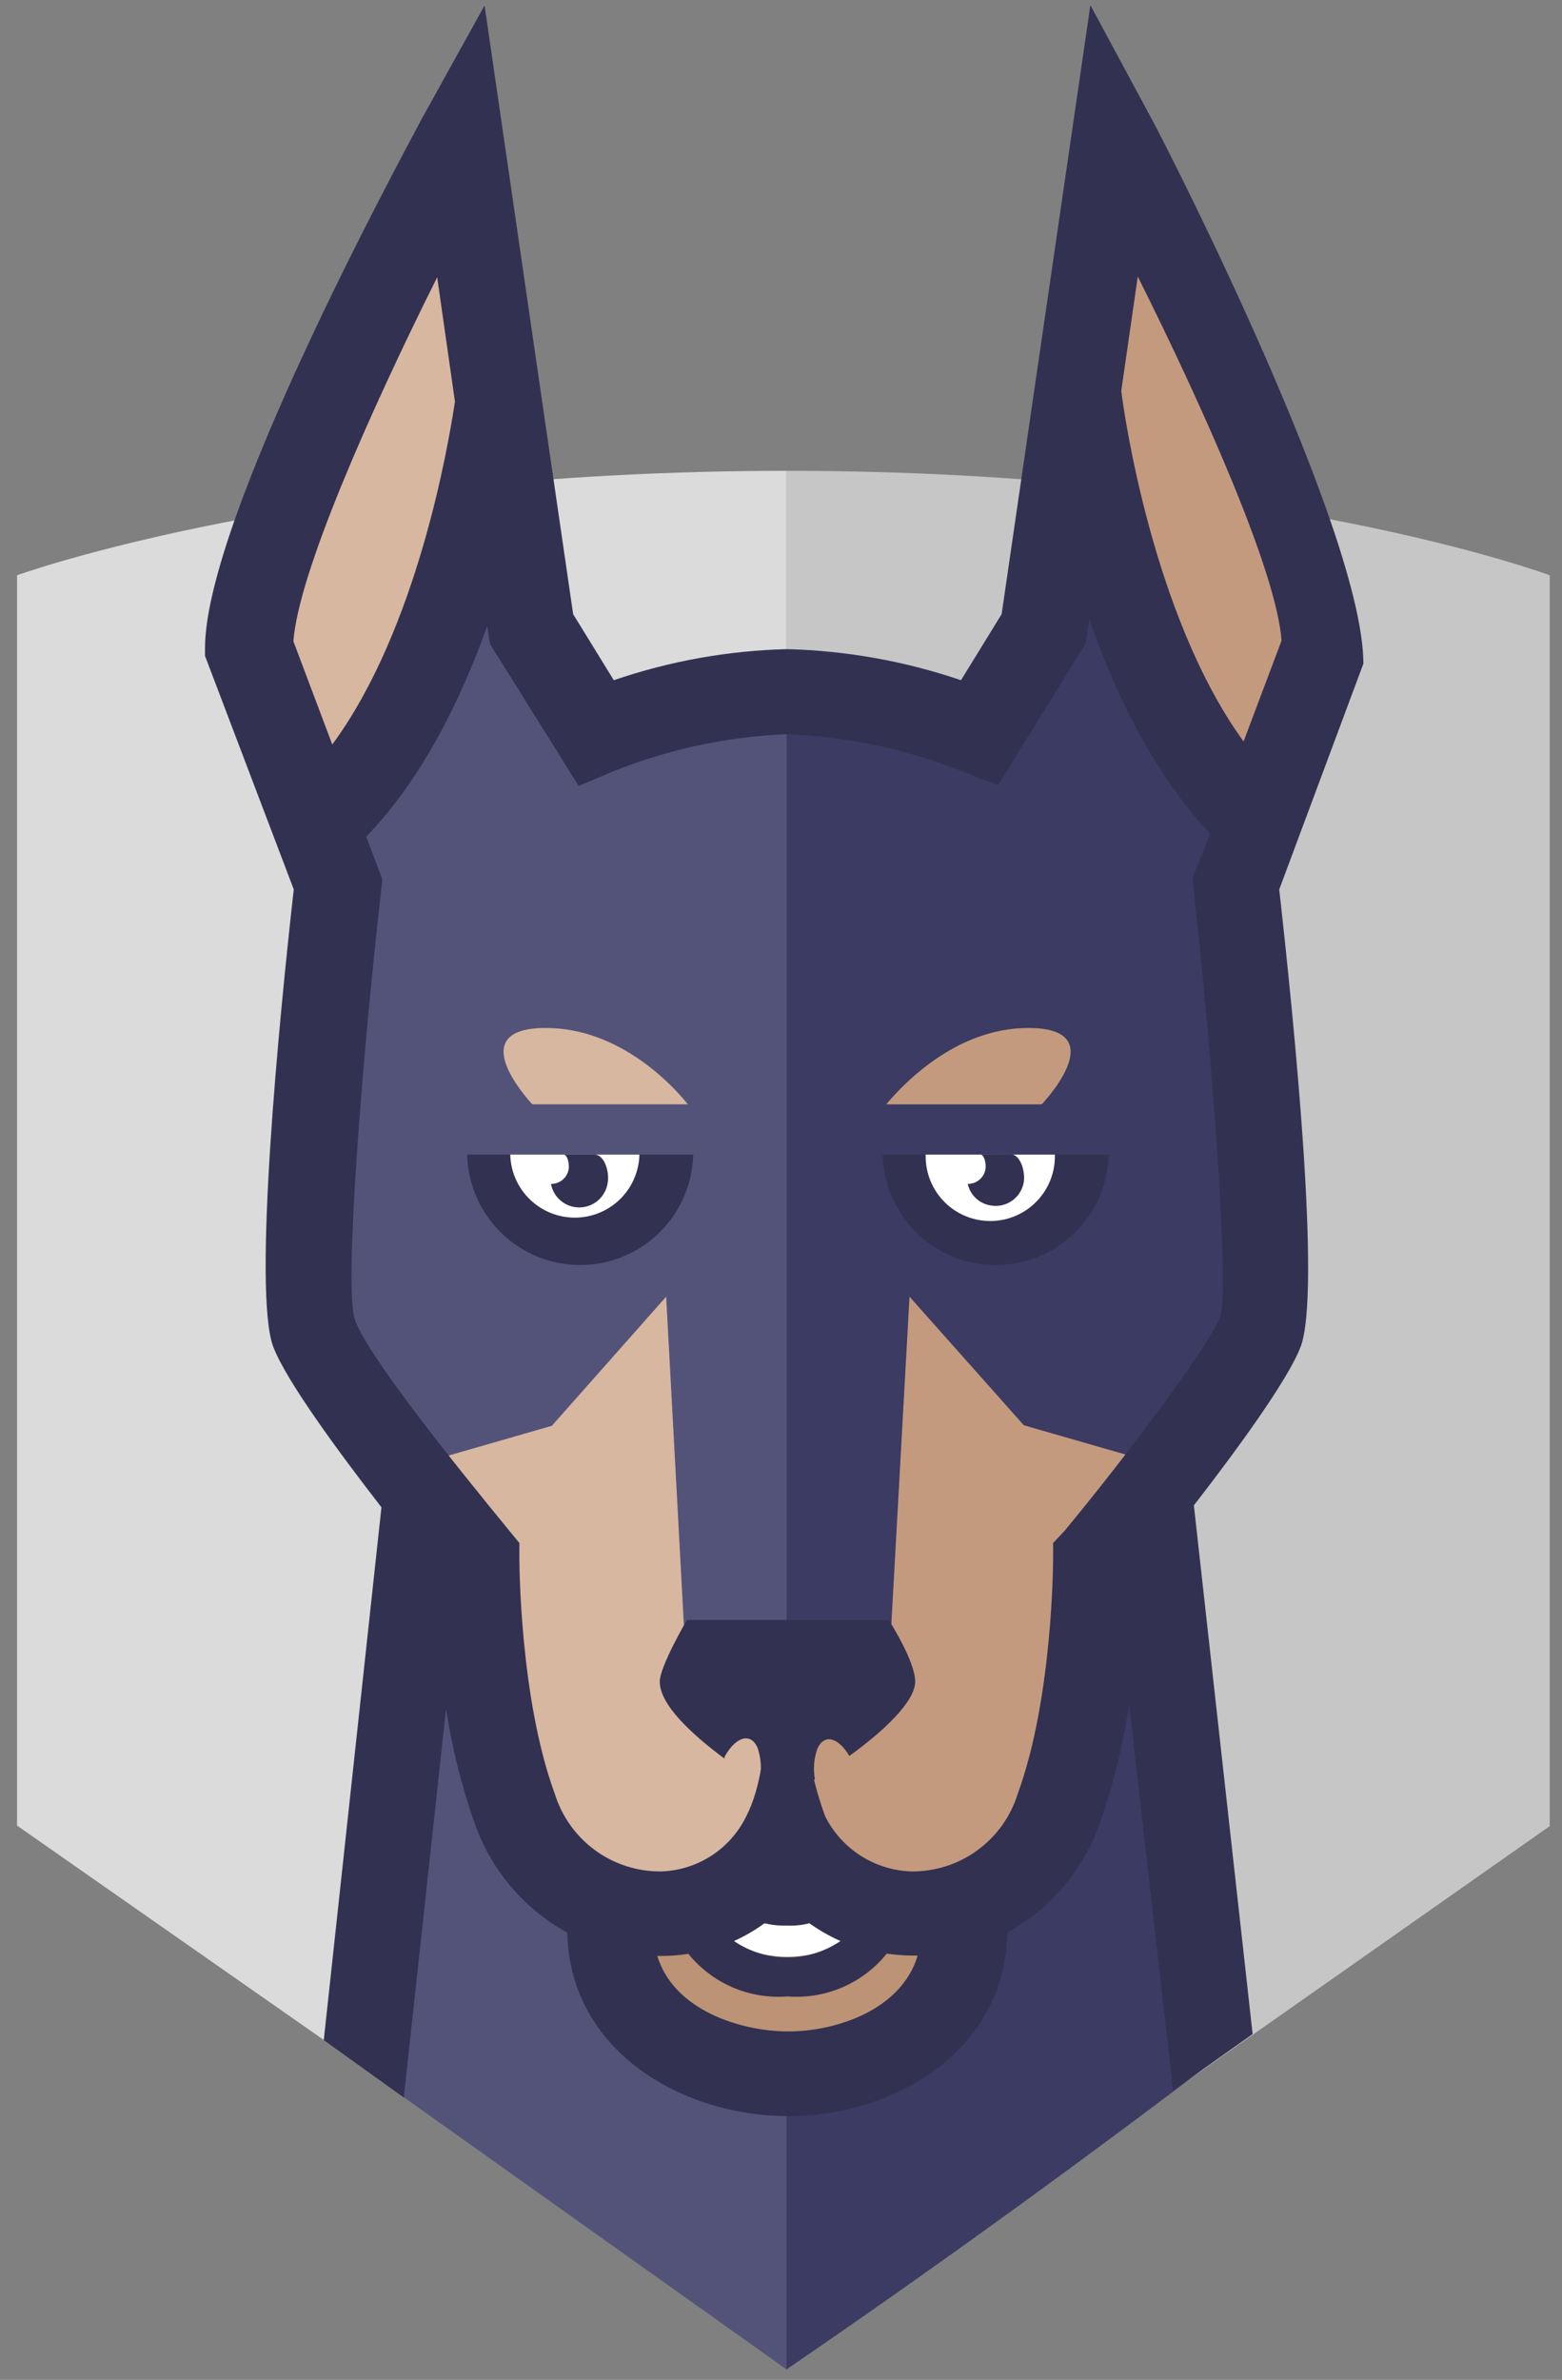 <svg width="88" height="134" viewBox="0 0 88 134" fill="none" xmlns="http://www.w3.org/2000/svg">
<rect x="0" y="0" width="88" height="134" fill="#808080" stroke="none"/>
<path d="M44.31 133.07L0.96 102.79V32.39C0.96 32.39 17.17 26.51 44.31 26.51V133.07Z" fill="#DBDBDB"/>
<path d="M44.37 26.51H44.31V133.01L87.31 102.82V32.39C87.31 32.39 71.51 26.51 44.37 26.51Z" fill="#C6C6C6"/>
<path d="M67.77 116.5L64.12 84.7H44.02V133.14L44.31 133.41C52.13 128.063 59.95 122.427 67.77 116.5Z" fill="#3B3B63"/>
<path d="M20.87 116.75L44.31 133.41V83.74H24.02L20.87 116.75Z" fill="#53537A"/>
<path d="M54.35 107.34C54.35 112.8 49.17 115.51 44.42 115.51C39.67 115.51 34.42 112.8 34.42 107.34" fill="#BC9375"/>
<path d="M44.36 110.17C40.55 110.17 38.7 107.41 38.7 101.74H40.51C40.51 108.38 43.11 108.38 44.36 108.38C45.61 108.38 48.21 108.38 48.21 101.74H50.03C50.03 107.41 48.18 110.17 44.36 110.17Z" fill="white"/>
<path d="M44.31 103.12C44.779 104.528 45.702 105.739 46.935 106.565C48.168 107.39 49.64 107.783 51.12 107.68C52.953 107.707 54.746 107.147 56.237 106.081C57.729 105.016 58.841 103.502 59.41 101.76C61.6 95.86 61.58 87.64 61.58 87.64C61.58 87.64 71.29 75.64 71.29 71.64H44.29L44.31 103.12Z" fill="#C49A7E"/>
<path d="M16.95 71.62C16.95 76.31 26.58 87.62 26.58 87.62C26.58 87.62 26.58 95.83 28.74 101.74C29.311 103.483 30.425 104.997 31.918 106.062C33.411 107.128 35.206 107.687 37.04 107.66C38.571 107.728 40.087 107.328 41.386 106.513C42.684 105.699 43.704 104.508 44.31 103.1V71.62H16.95Z" fill="#D8B7A0"/>
<path d="M70.13 44.65C62.64 37.09 60.77 21.33 60.77 21.33C59.37 26.33 56.33 40.94 56.33 40.94C52.352 39.747 48.232 39.097 44.08 39.01C43.873 39.01 43.873 58.747 44.08 98.22L50.08 93.91L51.24 73.01L57.68 80.25L65.99 82.64L69.09 80.47C69.986 79.191 70.687 77.785 71.17 76.3C72.33 73.4 69.74 51.01 69.74 51.01C68.82 49.14 70.13 44.65 70.13 44.65Z" fill="#3B3B63"/>
<path d="M32.45 40.94C32.45 40.94 29.45 26.29 28.02 21.32C28.02 21.32 26.15 37.09 18.66 44.65C18.66 44.65 19.97 49.13 19.05 51.03C19.05 51.03 16.46 73.4 17.61 76.32C18.09 77.81 18.791 79.219 19.69 80.5L22.79 82.67L31.09 80.28L37.53 73.01L38.66 93.92L44.32 98.11V38.94C40.284 38.991 36.28 39.666 32.45 40.94Z" fill="#53537A"/>
<path d="M64.89 6.71C66.13 9.01 76.81 30.07 76.81 37.37L72.07 50.08C72.87 57.25 74.47 72.83 73.26 75.87C72.52 77.75 69.69 81.63 67.26 84.76L70.57 114.53L66.09 117.7L63.61 95.95C63.279 98.224 62.73 100.461 61.97 102.63C61.055 105.265 59.195 107.467 56.75 108.81C56.62 115.53 50.33 119.15 44.41 119.15C38.49 119.15 32.1 115.53 31.96 108.82C29.511 107.474 27.648 105.269 26.73 102.63C25.997 100.545 25.461 98.395 25.13 96.21L22.75 118.1L18.24 114.87L21.49 84.87C19.05 81.72 16.16 77.79 15.41 75.87C14.21 72.87 15.74 57.25 16.55 50.08L11.55 36.93V36.5C11.55 29.2 22.55 8.99 23.75 6.71L27.3 0.31C29.46 15.143 30.54 22.567 30.54 22.58L32.29 34.58L34.58 38.3C37.725 37.222 41.017 36.632 44.34 36.55C47.676 36.634 50.981 37.224 54.14 38.3L56.43 34.58L61.43 0.29L64.89 6.71ZM44.42 114.38C47.04 114.38 50.77 113.21 51.7 110.11H51.41C50.925 110.105 50.441 110.068 49.96 110C49.292 110.826 48.434 111.478 47.458 111.897C46.482 112.317 45.419 112.493 44.36 112.41C43.305 112.493 42.246 112.318 41.273 111.899C40.301 111.481 39.446 110.833 38.78 110.01C38.297 110.087 37.809 110.127 37.32 110.13H37.03C37.97 113.21 41.76 114.38 44.42 114.38ZM41.35 109.29C42.235 109.891 43.28 110.212 44.35 110.212C45.42 110.212 46.465 109.891 47.35 109.29C46.734 109.017 46.148 108.682 45.6 108.29C45.189 108.397 44.764 108.441 44.34 108.42C43.913 108.434 43.486 108.391 43.07 108.29C42.534 108.683 41.957 109.018 41.35 109.29ZM59.97 86.2C63.24 82.26 68.04 75.92 68.75 74.14C69.24 72.32 68.37 60.2 67.24 50.01L67.18 49.45L68.18 46.93C65.05 43.64 62.86 39.13 61.37 34.88L61.17 36.21L56.23 44.21L54.24 43.44C51.089 42.187 47.748 41.477 44.36 41.34C40.987 41.47 37.662 42.181 34.53 43.44L32.6 44.25L27.6 36.25L27.45 35.25C25.94 39.46 23.75 43.89 20.63 47.11L21.54 49.51L21.48 50.08C20.33 60.23 19.42 72.35 19.97 74.22C20.52 76.09 25.5 82.3 28.72 86.22L29.26 86.88V87.72C29.26 87.8 29.26 95.59 31.26 101.01C31.657 102.286 32.455 103.4 33.536 104.186C34.617 104.972 35.924 105.387 37.26 105.37C38.271 105.337 39.253 105.026 40.1 104.472C40.946 103.919 41.624 103.143 42.06 102.23C42.84 100.72 43.23 98.23 43.23 94.78H45.23C45.192 97.325 45.616 99.856 46.48 102.25C46.932 103.159 47.621 103.929 48.475 104.478C49.329 105.027 50.315 105.336 51.33 105.37C52.665 105.388 53.97 104.974 55.051 104.19C56.133 103.406 56.932 102.294 57.33 101.02C59.33 95.58 59.33 87.8 59.33 87.72V86.88L59.97 86.2Z" fill="#333152"/>
<path d="M59.43 65.01H49.73V65.11C49.795 66.754 50.494 68.31 51.681 69.45C52.867 70.591 54.449 71.228 56.095 71.228C57.741 71.228 59.323 70.591 60.509 69.45C61.696 68.31 62.395 66.754 62.46 65.11V65.01H59.43Z" fill="#333152"/>
<path d="M52.15 65.01V65.11C52.15 66.075 52.533 67.001 53.216 67.684C53.899 68.367 54.825 68.75 55.79 68.75C56.755 68.75 57.681 68.367 58.364 67.684C59.046 67.001 59.43 66.075 59.43 65.11V65.01H52.15Z" fill="white"/>
<path d="M55.24 65.01C55.45 65.01 55.57 65.52 55.52 65.83C55.48 66.065 55.357 66.277 55.173 66.43C54.99 66.582 54.758 66.663 54.52 66.66C54.59 66.977 54.756 67.264 54.996 67.483C55.236 67.701 55.538 67.84 55.86 67.88C56.279 67.943 56.706 67.838 57.047 67.586C57.388 67.335 57.616 66.959 57.68 66.54C57.77 65.9 57.46 64.99 56.94 64.99L55.24 65.01Z" fill="#333152"/>
<path d="M36.02 65.01H26.32V65.11C26.385 66.754 27.084 68.31 28.271 69.45C29.457 70.591 31.039 71.228 32.685 71.228C34.331 71.228 35.913 70.591 37.099 69.45C38.286 68.31 38.985 66.754 39.05 65.11V65.01H36.02Z" fill="#333152"/>
<path d="M28.75 65.01V65.11C28.799 66.041 29.203 66.918 29.88 67.56C30.556 68.201 31.453 68.559 32.385 68.559C33.317 68.559 34.214 68.201 34.891 67.56C35.567 66.918 35.971 66.041 36.02 65.11V65.01H28.75Z" fill="white"/>
<path d="M33.5 65.01H31.8H31.75C31.97 65.01 32.08 65.52 32.04 65.83C32 66.065 31.877 66.277 31.693 66.43C31.51 66.582 31.278 66.663 31.04 66.66C31.11 67.04 31.314 67.382 31.614 67.625C31.915 67.868 32.292 67.996 32.679 67.985C33.065 67.974 33.434 67.825 33.721 67.566C34.007 67.306 34.191 66.953 34.24 66.57C34.34 65.93 34.03 65.01 33.5 65.01Z" fill="#333152"/>
<path d="M58.69 62.18C59.1 61.74 62.56 57.88 57.93 57.88C53.76 57.88 50.75 61.2 49.93 62.18H58.69Z" fill="#C49A7E"/>
<path d="M38.75 62.18C37.96 61.18 34.95 57.88 30.75 57.88C26.13 57.88 29.59 61.74 29.99 62.18H38.75Z" fill="#D8B7A0"/>
<path d="M16.53 36.11C16.8 32.32 20.81 23.25 24.63 15.61L25.63 22.61C25.24 25.21 23.48 35.46 18.72 41.92L16.53 36.11Z" fill="#D8B7A0"/>
<path d="M63.17 22.01L64.1 15.57C67.92 23.21 71.93 32.28 72.2 36.07L70.06 41.75C64.92 34.67 63.3 23.11 63.17 22.01Z" fill="#C49A7E"/>
<path d="M40.8 99.01C39.01 97.67 37.17 96.01 37.17 94.68C37.17 93.83 38.7 91.21 38.7 91.21H50.07C50.07 91.21 51.56 93.53 51.56 94.68C51.56 95.83 49.71 97.53 47.85 98.87C47.22 97.8 46.42 97.62 46.05 98.46C45.854 99.011 45.806 99.604 45.91 100.18C44.91 100.82 44.17 101.18 44.17 101.18C44.17 101.18 43.6 100.86 42.78 100.33C42.925 99.693 42.89 99.028 42.68 98.41C42.3 97.55 41.49 97.76 40.85 98.86L40.8 99.01Z" fill="#333152"/>
</svg>
